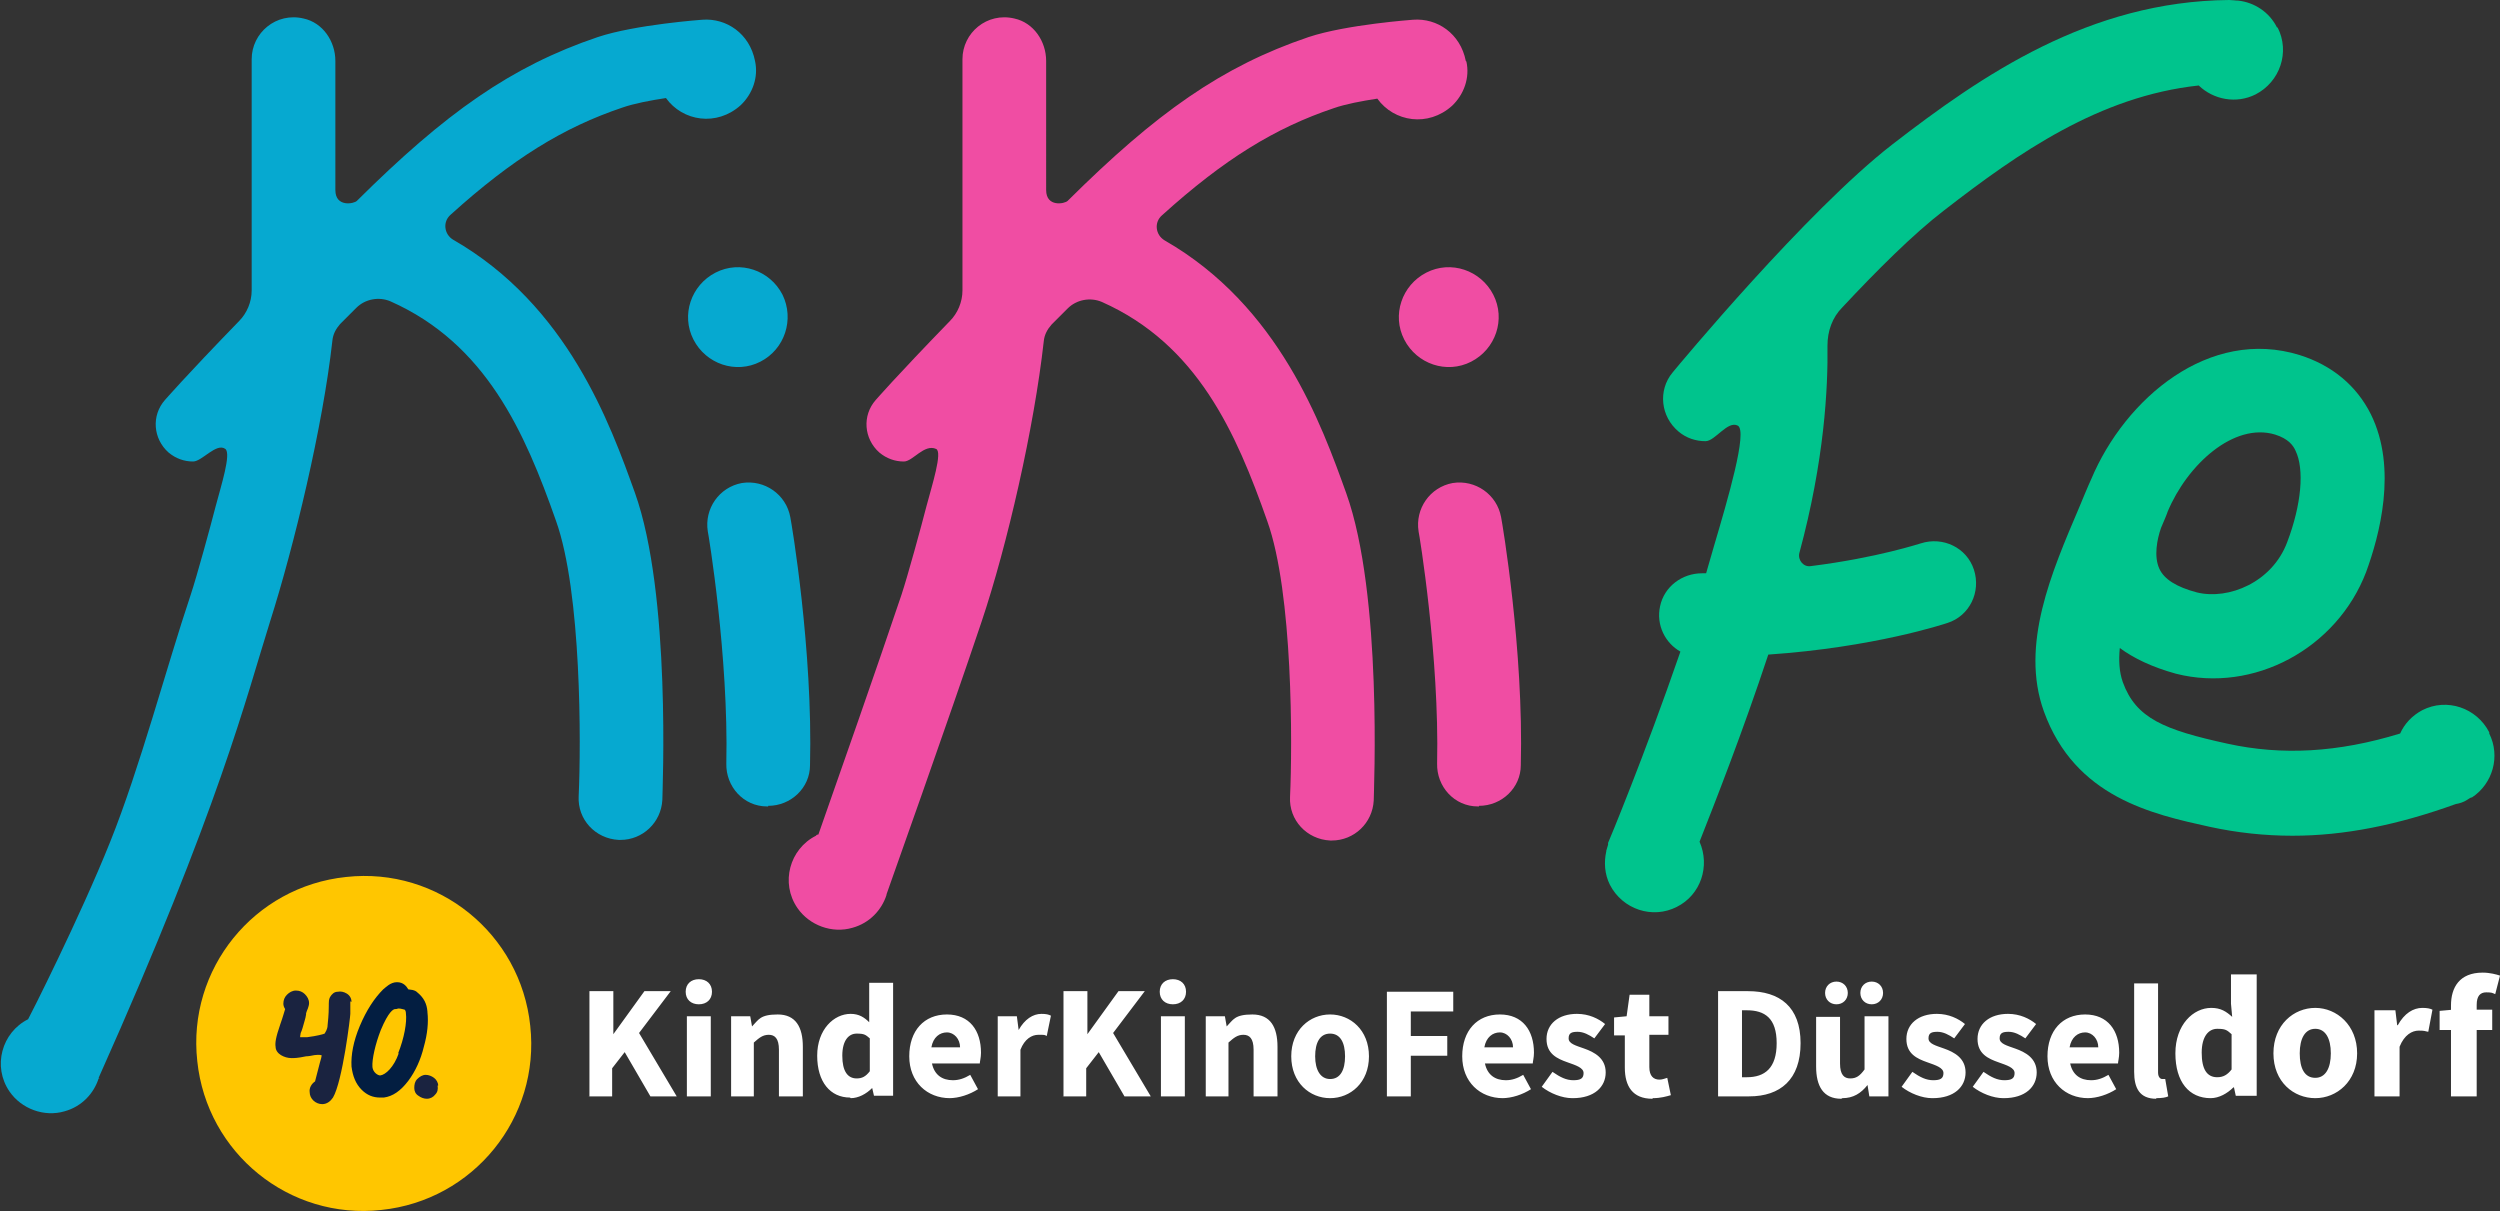 <?xml version="1.0" encoding="UTF-8"?>
<svg id="Ebene_1" xmlns="http://www.w3.org/2000/svg" version="1.1" viewBox="0 0 418.2 202.6">
  <rect x="0" y="0" width="418.2" height="202.6" fill="#333333" stroke="none"/>
  <!-- Generator: Adobe Illustrator 29.5.0, SVG Export Plug-In . SVG Version: 2.1.0 Build 137)  -->
  <defs>
    <style>
      .st0 {
        fill: #1a2340;
      }

      .st1 {
        fill: #06a9d0;
      }

      .st2 {
        fill: #ffc600;
      }

      .st3 {
        fill: #031e41;
      }

      .st4 {
        fill: #fff;
      }

      .st5 {
        fill: #f04da3;
      }

      .st6 {
        fill: #00c48d;
      }
    </style>
  </defs>
  <path class="st1" d="M128.5,134.9c0,0-.1,0-.2,0-3.9,0-6.9-3.3-6.8-7.2.4-17.8-3-38.5-3.1-38.8-.6-3.8,1.9-7.4,5.7-8.1,3.8-.6,7.4,1.9,8.1,5.7.2.9,3.8,22.3,3.3,41.5,0,3.8-3.2,6.8-7,6.8"/>
  <path class="st1" d="M119.7,45.6c-4.1,2.1-5.8,7.1-3.7,11.2,2.1,4.1,7.1,5.8,11.2,3.7,4.1-2.1,5.7-7.1,3.7-11.2-2.1-4.1-7.1-5.8-11.2-3.7"/>
  <path class="st1" d="M126.3,10.2c-.9-4.6-4.8-7.2-8.8-6.9,0,0-11.2.8-17.5,2.9-14.5,4.9-25.5,12.7-40.3,27.4-.5.5-3.6,1.1-3.6-1.8V10.2c0-3.3-2.1-6.4-5.3-7.1-4.6-1.1-8.7,2.4-8.7,6.8v37.8c0,.3,0,.6,0,.9,0,1.9-.8,3.8-2.1,5.1-9.4,9.7-12.2,13-12.4,13.2-2.3,2.6-2,6.5.6,8.8,1.2,1,2.6,1.5,4.1,1.5s3.9-3.2,5.4-2.1c1,.8-.7,6.1-1.6,9.5-.9,3.5-3.2,11.9-4.2,14.9-4,11.9-8.5,29-13.5,41.4-5,12.5-13.6,29.5-13.7,29.6-4.4,2.2-6,7.9-3.1,12.1,2,2.9,5.8,4.3,9.2,3.3,2.9-.8,4.9-3,5.7-5.5,0,0,.3,0,0-.1,20.3-45.4,24.7-63.7,28.7-76.4,4-12.6,8.8-32.5,10.4-46.9.1-1.1.6-2,1.3-2.8.9-.9,1.8-1.8,2.7-2.7,1.5-1.5,3.8-1.9,5.7-1.1,16,7.1,22.5,21.9,27.7,36.7,4.3,12,4.2,37.4,3.8,46.1-.2,3.9,2.8,7.1,6.7,7.3.1,0,.2,0,.3,0,3.7,0,6.8-2.9,7-6.7,0-1.4,1.5-34.4-4.6-51.4-4.1-11.4-11.2-31.3-30.4-42.3-1.5-.9-1.8-3-.4-4.2,10.4-9.4,18.9-14.6,28.7-17.9,2-.7,4.7-1.2,7.3-1.6,2.8,3.9,8.5,4.8,12.5,1.2,2-1.9,3-4.7,2.4-7.4"/>
  <path class="st5" d="M247.4,134.9c0,0-.1,0-.2,0-3.9,0-6.9-3.3-6.8-7.2.4-17.8-3-38.5-3.1-38.8-.6-3.8,1.9-7.4,5.7-8.1,3.8-.6,7.4,1.9,8.1,5.7.2.9,3.8,22.3,3.3,41.5,0,3.8-3.2,6.8-7,6.8"/>
  <path class="st5" d="M238.6,45.6c-4.1,2.1-5.8,7.1-3.7,11.2,2.1,4.1,7.1,5.8,11.2,3.7,4.1-2.1,5.8-7.1,3.7-11.2-2.1-4.1-7.1-5.8-11.2-3.7"/>
  <path class="st5" d="M245.2,10.2c-.9-4.6-4.8-7.2-8.8-6.9,0,0-11.2.8-17.5,2.9-14.5,4.9-25.5,12.7-40.3,27.4-.5.5-3.6,1.1-3.6-1.8V10.2c0-3.3-2.1-6.4-5.3-7.1-4.6-1.1-8.7,2.4-8.7,6.8v37.8c0,.3,0,.6,0,.9,0,1.9-.8,3.8-2.1,5.1-9.4,9.7-12.2,13-12.4,13.2-2.3,2.6-2,6.5.6,8.8,1.2,1,2.6,1.5,4.1,1.5s3.4-3,5.4-2.1c1.1.5-.7,6.1-1.6,9.5-.9,3.5-3.2,11.9-4.2,14.9-4,11.9-10.7,31-13.9,40.1-.1,0-.3,0-.4.2-4.4,2.2-6,7.9-3.1,12.1,2,2.9,5.8,4.3,9.2,3.3,2.9-.8,4.9-3,5.7-5.5,0,0,0,0,0-.1.1-.3,10.5-29.5,15.9-45.6,4.3-12.8,8.8-32.5,10.4-46.9.1-1.1.6-2,1.3-2.8.9-.9,1.8-1.8,2.7-2.7,1.5-1.5,3.8-1.9,5.7-1.1,16,7.1,22.5,21.9,27.7,36.7,4.3,12,4.2,37.4,3.8,46.1-.2,3.9,2.8,7.1,6.7,7.3.1,0,.2,0,.3,0,3.7,0,6.8-2.9,7-6.7,0-1.4,1.5-34.4-4.6-51.4-4.1-11.4-11.2-31.3-30.4-42.3-1.5-.9-1.8-3-.4-4.2,10.4-9.4,18.9-14.6,28.7-17.9,2-.7,4.7-1.2,7.3-1.6,2.8,3.9,8.5,4.8,12.5,1.2,2-1.9,3-4.7,2.4-7.4"/>
  <path class="st6" d="M380.9,4.6c-1.3-2.6-3.8-4.2-6.5-4.5-.5,0-1-.1-1.5-.1-23.4.2-41.4,12.6-56.4,24.2-14.3,11.1-35.8,37-36.7,38.1-2.5,3-2,7.4,1,9.9,1.3,1.1,2.9,1.6,4.5,1.6s3.7-3.5,5.4-2.6c1.7.9-1.7,12.4-4,20.2-.4,1.5-.9,3-1.3,4.5-.2,0-.4,0-.7,0-3.3,0-6.3,2.2-7,5.5-.7,3.2.9,6.2,3.4,7.6-6,17.4-12,31.8-12.1,32,0,0,0,.2,0,.3-.1.3-.2.7-.3,1,0,0,0,0,0,.1-.4,1.8-.3,3.8.6,5.6,2.1,4.1,7.1,5.8,11.2,3.7,4-2,5.6-6.8,3.8-10.9,2.6-6.6,7.2-18.3,11.5-31.3,17.6-1.2,29.4-5.1,30-5.3,3.7-1.2,5.6-5.2,4.4-8.9-1.2-3.7-5.2-5.6-8.9-4.4-.1,0-7.2,2.4-18.4,3.8-1.2.2-2.2-1-1.9-2.2,4.2-15.5,4.8-27.7,4.7-34.7,0-2.4.8-4.7,2.5-6.4,5.7-6.1,11.9-12.3,17-16.2,12.5-9.7,26-19.1,42.6-20.9,2.5,2.4,6.3,3.1,9.5,1.5,4.1-2.1,5.8-7.1,3.7-11.2"/>
  <path class="st6" d="M361.5,88.3c.4-.9,1.1-2.6,1.1-2.7,3.3-7.9,11.1-15,18-12.9,2.2.7,3,1.8,3.4,2.7,1.5,3.1,1,9-1.4,15.3-2.5,6.7-9.8,9.7-15.1,8.4-3.4-.9-5.5-2.2-6.3-4-.9-2-.4-4.8.3-6.8M416.4,122.5c-2.1-4.1-7.1-5.8-11.2-3.7-1.7.9-3,2.3-3.7,3.9-10.4,3.2-19.8,3.7-28.9,1.7-10.5-2.3-15.3-4.2-17.5-10.3-.6-1.7-.7-3.6-.5-5.7,2.3,1.7,5.4,3.2,9.4,4.3,13,3.3,26.9-4.2,31.8-17,2.2-6,5.3-17.3.8-26.4-2.4-4.8-6.5-8.2-11.9-9.9-15.1-4.7-29.2,7.2-34.9,20.8-.3.6-1.8,4.2-2,4.7-4.6,10.8-9.9,23-5.9,34.1,5.2,14.4,18.2,17.2,27.7,19.3,4.6,1,9.2,1.5,13.9,1.5,8.7,0,17.6-1.8,27.3-5.3.6-.1,1.3-.3,1.9-.7.2-.1.4-.3.7-.4,0,0,0,0,.1,0,3.5-2.3,4.8-6.9,2.9-10.7"/>
  <path class="st2" d="M57.9,146.7c-15.4,1.6-26.6,15.4-24.9,30.8,1.6,15.4,15.4,26.6,30.8,24.9,15.4-1.6,26.6-15.4,24.9-30.8-1.6-15.4-15.4-26.6-30.8-24.9"/>
  <path class="st4" d="M408.1,172.3h8.8v-3.4h-6.6l-2.2.2v3.2ZM410,183.4h4.3v-15.3c0-1.5.6-2.1,1.6-2.1s1,.1,1.5.3l.8-3.1c-.6-.2-1.7-.5-2.9-.5-3.9,0-5.3,2.5-5.3,5.5v15.2ZM397.1,183.4h4.3v-8.3c.8-2,2.1-2.7,3.2-2.7s1,.1,1.6.2l.7-3.7c-.4-.2-.9-.3-1.7-.3-1.5,0-3,.9-4.1,2.9h-.1l-.3-2.5h-3.5v14.4ZM387.3,180.3c-1.8,0-2.6-1.6-2.6-4.1s.9-4.1,2.6-4.1,2.6,1.6,2.6,4.1-.9,4.1-2.6,4.1M387.3,183.7c3.6,0,7-2.8,7-7.5s-3.4-7.6-7-7.6-7,2.8-7,7.6,3.4,7.5,7,7.5M370.9,180.2c-1.7,0-2.6-1.3-2.6-4.1s1.2-4,2.6-4,1.6.2,2.4.9v5.9c-.7.9-1.4,1.3-2.4,1.3M369.8,183.7c1.4,0,2.8-.8,3.8-1.8h.1l.3,1.4h3.5v-20.3h-4.3v4.9l.2,2.2c-1-.9-1.9-1.5-3.5-1.5-3,0-6,2.8-6,7.6s2.3,7.5,5.9,7.5M360.7,183.7c.9,0,1.6-.1,2-.3l-.5-2.9c-.2,0-.3,0-.5,0-.3,0-.7-.3-.7-1.1v-14.9h-4v14.8c0,2.7.9,4.5,3.7,4.5M346.2,175.2c.3-1.7,1.4-2.5,2.6-2.5s2.2,1.1,2.2,2.5h-4.8ZM349.2,183.7c1.6,0,3.4-.6,4.8-1.5l-1.3-2.4c-1,.6-1.9.9-2.9.9-1.8,0-3.1-.9-3.5-2.8h8c0-.3.2-1,.2-1.8,0-3.7-1.9-6.4-5.7-6.4s-6.3,2.7-6.3,7,3,7,6.8,7M335.2,183.7c3.6,0,5.5-1.9,5.5-4.3s-1.9-3.4-3.6-4c-1.4-.5-2.6-.8-2.6-1.7s.5-1.1,1.5-1.1,1.9.5,2.8,1.1l1.8-2.4c-1.1-.9-2.7-1.7-4.7-1.7-3.1,0-5.1,1.7-5.1,4.2s1.8,3.3,3.5,3.9c1.4.5,2.7.9,2.7,1.8s-.5,1.2-1.7,1.2-2.2-.5-3.5-1.4l-1.8,2.5c1.4,1.1,3.4,1.9,5.1,1.9M323.3,183.7c3.6,0,5.5-1.9,5.5-4.3s-1.9-3.4-3.6-4c-1.4-.5-2.6-.8-2.6-1.7s.5-1.1,1.5-1.1,1.9.5,2.8,1.1l1.8-2.4c-1.1-.9-2.7-1.7-4.7-1.7-3.1,0-5.1,1.7-5.1,4.2s1.8,3.3,3.5,3.9c1.4.5,2.7.9,2.7,1.8s-.5,1.2-1.7,1.2-2.2-.5-3.5-1.4l-1.8,2.5c1.4,1.1,3.4,1.9,5.1,1.9M313.1,168c1.1,0,1.9-.8,1.9-1.9s-.8-1.9-1.9-1.9-1.9.8-1.9,1.9.8,1.9,1.9,1.9M307.2,168c1.1,0,1.9-.8,1.9-1.9s-.8-1.9-1.9-1.9-1.9.8-1.9,1.9.8,1.9,1.9,1.9M308.2,183.7c1.8,0,3.1-.8,4.2-2.2h0l.3,1.9h3.2v-13.4h-4v8.9c-.8,1.1-1.4,1.5-2.4,1.5s-1.7-.6-1.7-2.5v-7.8h-4v8.3c0,3.3,1.2,5.4,4.2,5.4M291.4,180.2v-11.2h.8c3,0,5,1.3,5,5.5s-2,5.7-5,5.7h-.8ZM287.4,183.4h5.2c5.2,0,8.6-2.8,8.6-8.9s-3.5-8.7-8.8-8.7h-5v17.6ZM276.5,183.7c1.3,0,2.3-.3,3-.5l-.6-2.9c-.4.1-.8.3-1.3.3-1,0-1.7-.6-1.7-2.1v-5.4h3.2v-3.1h-3.2v-3.6h-3.3l-.5,3.6-2.1.2v3h1.8v5.4c0,3.1,1.3,5.2,4.6,5.2M263.1,183.7c3.6,0,5.5-1.9,5.5-4.3s-1.9-3.4-3.6-4c-1.4-.5-2.6-.8-2.6-1.7s.5-1.1,1.5-1.1,1.9.5,2.8,1.1l1.8-2.4c-1.1-.9-2.7-1.7-4.7-1.7-3.1,0-5.1,1.7-5.1,4.2s1.8,3.3,3.5,3.9c1.4.5,2.7.9,2.7,1.8s-.5,1.2-1.7,1.2-2.2-.5-3.5-1.4l-1.8,2.5c1.4,1.1,3.4,1.9,5.1,1.9M248.3,175.2c.3-1.7,1.4-2.5,2.6-2.5s2.2,1.1,2.2,2.5h-4.8ZM251.3,183.7c1.6,0,3.4-.6,4.8-1.5l-1.3-2.4c-1,.6-1.9.9-2.9.9-1.8,0-3.1-.9-3.5-2.8h8c0-.3.2-1,.2-1.8,0-3.7-1.9-6.4-5.7-6.4s-6.3,2.7-6.3,7,3,7,6.8,7M232,183.4h4v-6.8h6.1v-3.3h-6.1v-4.1h7.1v-3.3h-11.1v17.6ZM222.5,180.5c-1.6,0-2.5-1.5-2.5-3.8s.8-3.8,2.5-3.8,2.5,1.5,2.5,3.8-.8,3.8-2.5,3.8M222.5,183.7c3.4,0,6.5-2.6,6.5-7s-3.1-7-6.5-7-6.5,2.6-6.5,7,3.1,7,6.5,7M201.5,183.4h4v-9c.9-.8,1.5-1.3,2.5-1.3s1.7.6,1.7,2.5v7.8h4v-8.3c0-3.3-1.2-5.4-4.2-5.4s-3.2.9-4.3,2h0l-.3-1.7h-3.2v13.4ZM196.2,168c1.3,0,2.2-.8,2.2-2.1s-.9-2.1-2.2-2.1-2.2.8-2.2,2.1.9,2.1,2.2,2.1M194.2,183.4h4v-13.4h-4v13.4ZM177.7,183.4h4v-4.7l2.1-2.7,4.3,7.4h4.4l-6.3-10.6,5.3-7h-4.4l-5.2,7.2h0v-7.2h-4v17.6ZM166.7,183.4h4v-7.8c.7-1.8,1.9-2.5,3-2.5s1,0,1.4.2l.7-3.4c-.4-.2-.8-.3-1.6-.3-1.4,0-2.8.9-3.8,2.7h0l-.3-2.3h-3.2v13.4ZM155.8,175.2c.3-1.7,1.4-2.5,2.6-2.5s2.2,1.1,2.2,2.5h-4.8ZM158.8,183.7c1.6,0,3.4-.6,4.8-1.5l-1.3-2.4c-1,.6-1.9.9-2.9.9-1.8,0-3.1-.9-3.5-2.8h8c0-.3.2-1,.2-1.8,0-3.7-1.9-6.4-5.7-6.4s-6.3,2.7-6.3,7,3,7,6.8,7M143.3,180.4c-1.5,0-2.4-1.2-2.4-3.8s1.1-3.7,2.4-3.7,1.5.2,2.2.8v5.5c-.7.9-1.3,1.2-2.2,1.2M142.3,183.7c1.3,0,2.6-.7,3.6-1.7h0l.3,1.3h3.2v-18.9h-4v6.6c-.8-.8-1.7-1.4-3.1-1.4-2.8,0-5.6,2.6-5.6,7s2.2,7,5.5,7M122.1,183.4h4v-9c.9-.8,1.5-1.3,2.5-1.3s1.7.6,1.7,2.5v7.8h4v-8.3c0-3.3-1.2-5.4-4.2-5.4s-3.2.9-4.3,2h0l-.3-1.7h-3.2v13.4ZM116.9,168c1.3,0,2.2-.8,2.2-2.1s-.9-2.1-2.2-2.1-2.2.8-2.2,2.1.9,2.1,2.2,2.1M114.9,183.4h4v-13.4h-4v13.4ZM98.4,183.4h4v-4.7l2.1-2.7,4.3,7.4h4.4l-6.3-10.6,5.3-7h-4.4l-5.2,7.2h0v-7.2h-4v17.6Z"/>
  <path class="st0" d="M73.3,181.6c0-.5-.3-1-.7-1.3-.4-.3-.9-.5-1.4-.5-.5,0-1,.3-1.4.7-.4.4-.5.9-.5,1.5,0,.5.2,1,.7,1.3.4.3.9.5,1.4.5s0,0,0,0c.6,0,1.1-.3,1.4-.7.4-.4.5-.9.4-1.5Z"/>
  <path class="st3" d="M71.5,169.2h0c-.1-1.3-.6-2.3-1.7-3.2-.2-.2-.4-.3-.8-.4-.2,0-.5-.1-.7-.1-.3-.5-.8-1.2-1.9-1.2s-1.9.9-2.3,1.2h0c-1.5,1.5-2.8,3.5-3.9,6.1-1.1,2.6-1.5,4.9-1.4,6.8.2,1.6.7,2.9,1.7,3.9.9.9,1.9,1.3,3.1,1.3s.4,0,.6,0c1.5-.2,2.8-1.1,4.1-2.8,1.2-1.6,2.1-3.6,2.6-5.7.6-2.1.8-4.1.6-5.8ZM66.7,176.2c-.8,2.3-2.2,3.6-3.1,3.7-.4,0-1.2-.5-1.3-1.4-.1-1.3.5-3.9,1.4-6.2,1.3-3.1,2.1-3.5,2.4-3.5h.1c.2,0,.3-.1.5-.1.4,0,.9.2,1,.2.1.1.2.3.2.6.2,1.5-.3,4.2-1.3,6.7Z"/>
  <path class="st0" d="M58.8,167.6c0-.6-.3-1.1-.8-1.4-.5-.3-1-.4-1.5-.3-.6,0-1,.4-1.3.9-.2.4-.2.8-.2,1.1,0,0,0,.2,0,.3,0,.4,0,1.5-.2,3.3,0,.7-.4,1.2-.5,1.4-.2.1-1.3.4-2.9.6-.6,0-1.1,0-1.2,0,0,0,0-.2.1-.7.2-.4.4-1.1.7-2.2.1-.3.1-.4.2-.9v-.2c.1-.3.2-.6.3-.8.1-.3.2-.6.2-.9,0-.6-.3-1.1-.7-1.5-.4-.4-.9-.6-1.5-.6-.6,0-1.1.3-1.5.7s-.6.9-.6,1.5c0,.3.1.6.3.9-.2.6-.4,1.4-.8,2.5-.8,2.3-.9,3.2-.8,3.8,0,.6.4,1.1.9,1.4.5.3,1.1.5,1.8.5.4,0,1,0,2.4-.3.4,0,.9-.1,1.4-.2.8-.1,1.1,0,1.1,0,.1,0,.1,0,.1.1,0,.1-.1.6-.3,1.2-.2.9-.6,2.2-.8,3.1-.6.4-1,1.1-.9,1.8,0,1.1,1,2,2.1,2s0,0,0,0c.8,0,1.4-.5,1.8-1.1,1.6-2.7,2.9-13.5,2.9-14,0-.7,0-1.7,0-2.1Z"/>
</svg>
